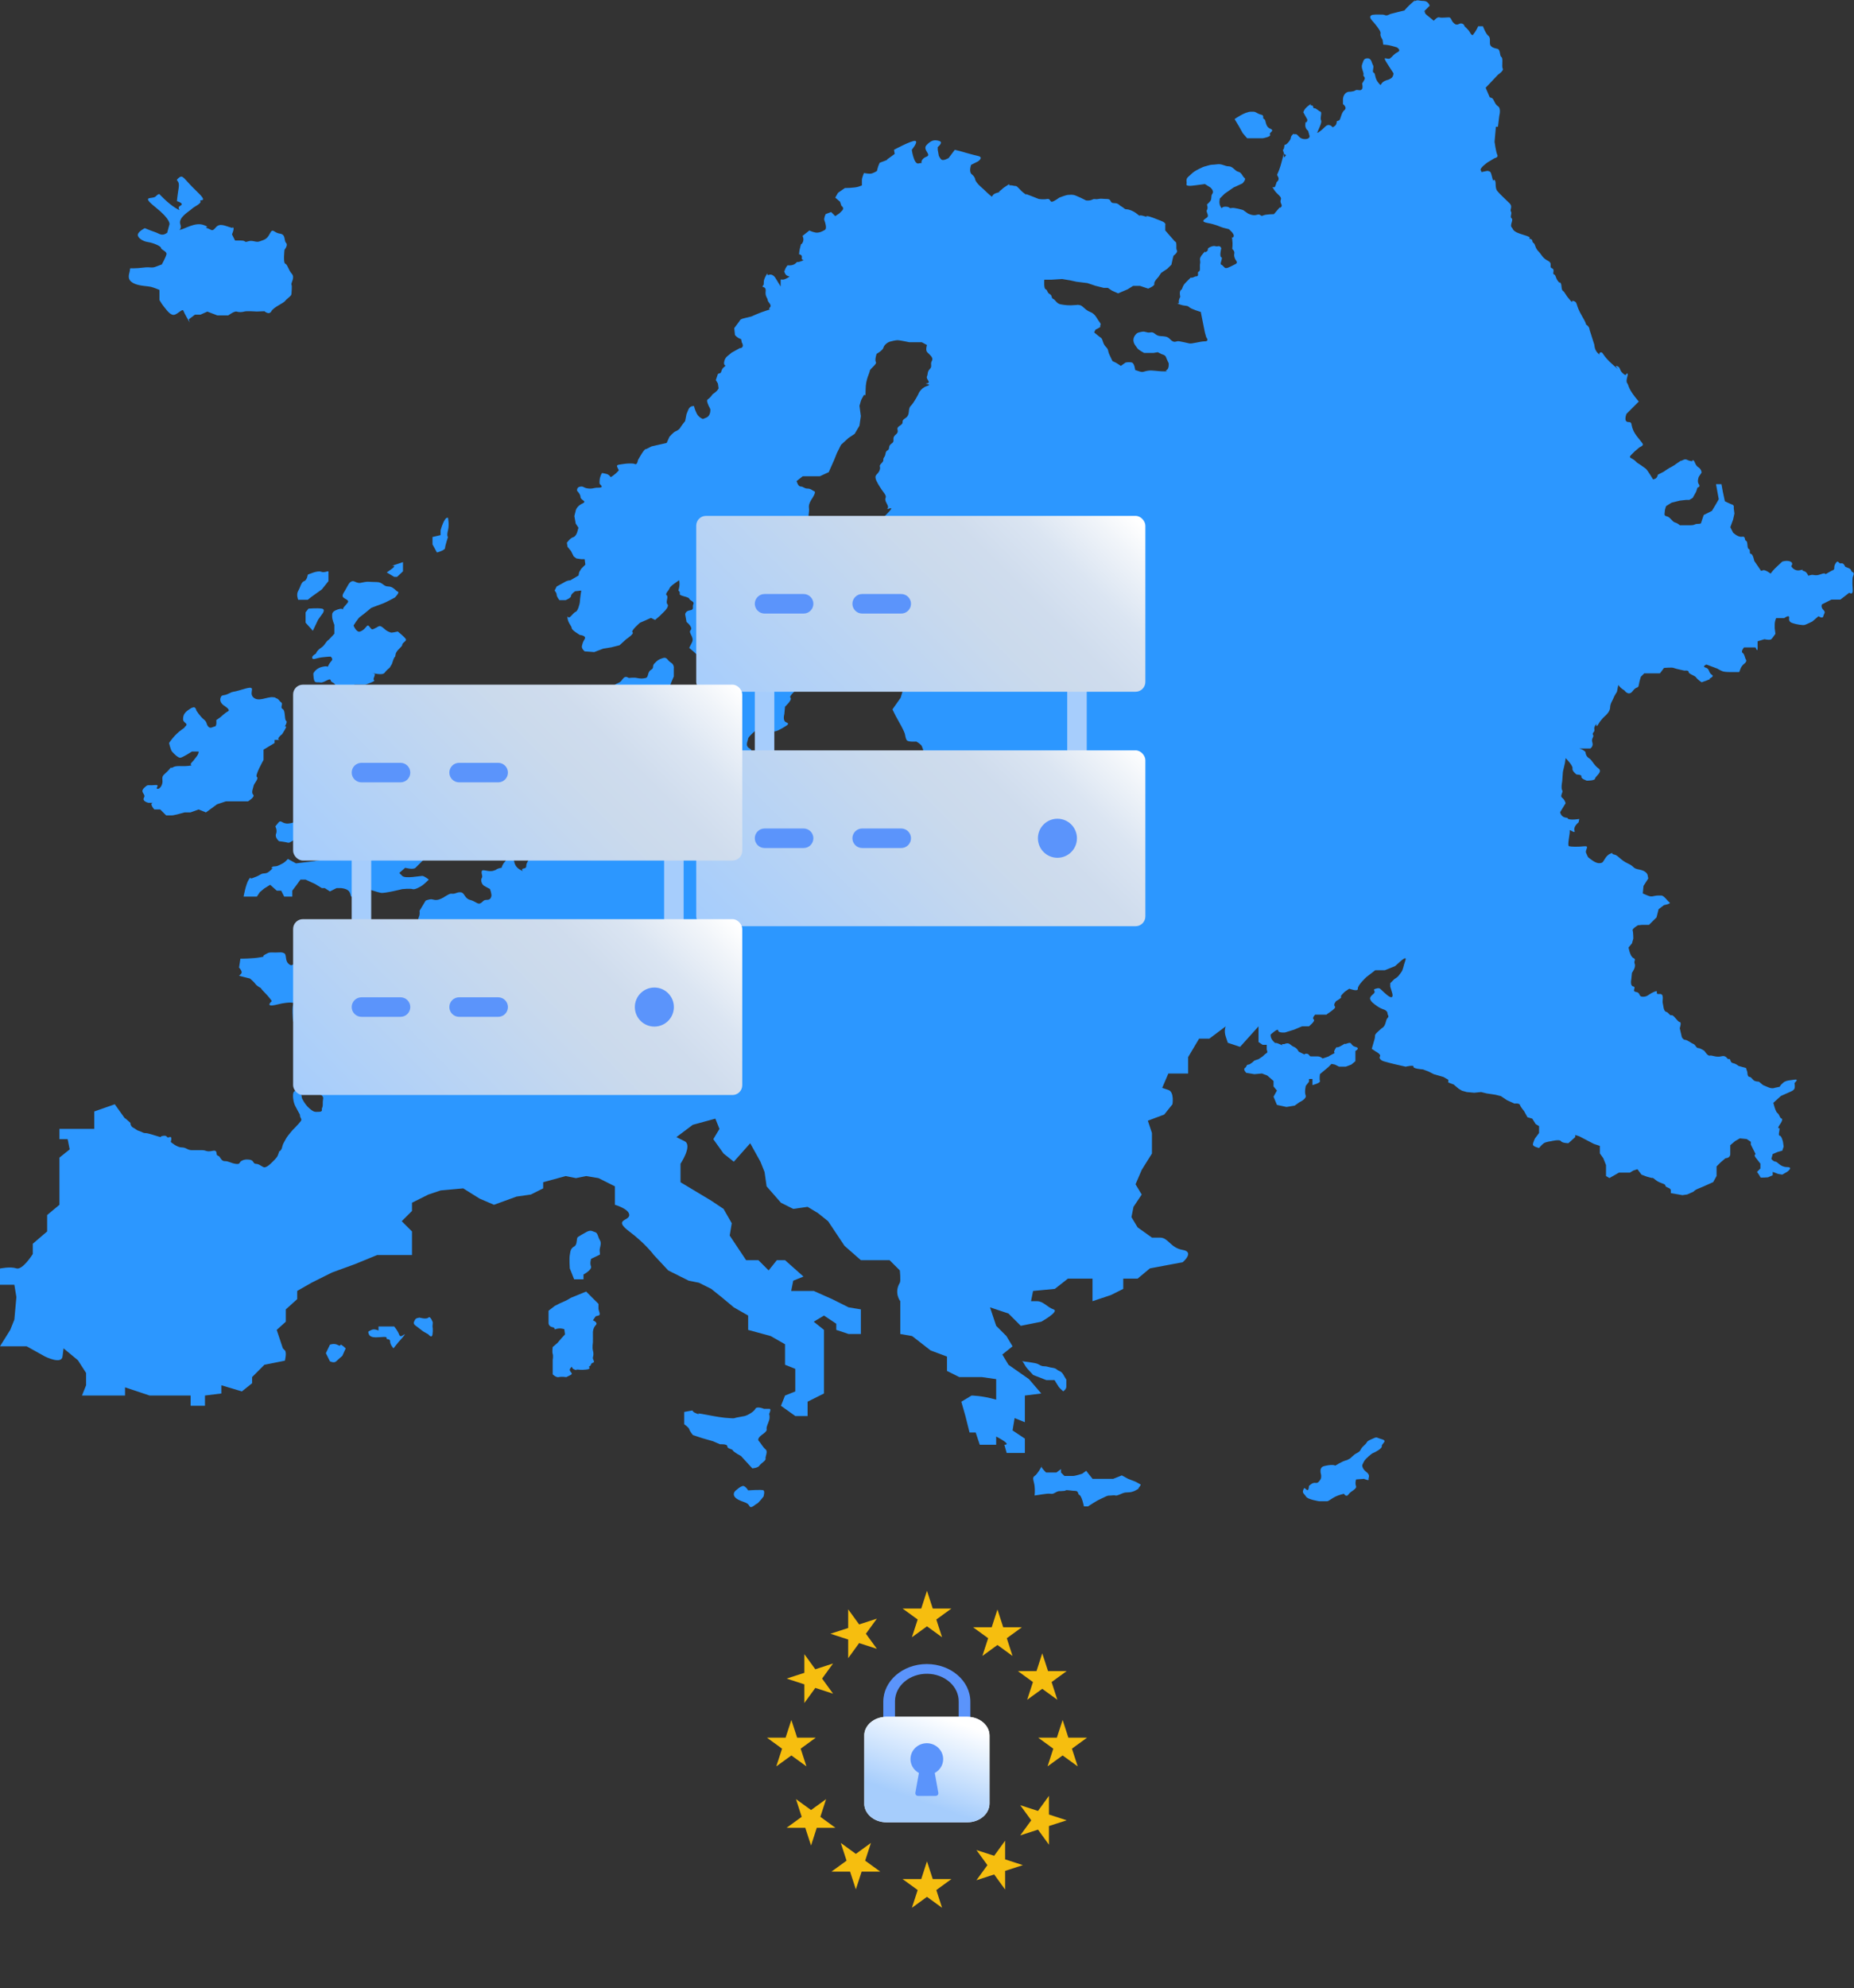 <?xml version="1.0" encoding="UTF-8"?>
<svg id="OBJECTS" xmlns="http://www.w3.org/2000/svg" xmlns:xlink="http://www.w3.org/1999/xlink" viewBox="0 0 452.25 484.64">
  <rect x="0" y="0" width="452.25" height="484.64" fill="#333333" stroke="none"/>
  <defs>
    <style>
      .cls-1 {
        fill: none;
      }

      .cls-2 {
        fill: #a6cdfc;
      }

      .cls-3 {
        fill: #f6be0f;
      }

      .cls-3, .cls-4 {
        fill-rule: evenodd;
      }

      .cls-5 {
        fill: #2c97ff;
      }

      .cls-6 {
        clip-path: url(#clippath-19);
      }

      .cls-7 {
        clip-path: url(#clippath-11);
      }

      .cls-8 {
        clip-path: url(#clippath-16);
      }

      .cls-9 {
        clip-path: url(#clippath-18);
      }

      .cls-10 {
        clip-path: url(#clippath-10);
      }

      .cls-11 {
        clip-path: url(#clippath-15);
      }

      .cls-12 {
        clip-path: url(#clippath-13);
      }

      .cls-13 {
        clip-path: url(#clippath-14);
      }

      .cls-14 {
        clip-path: url(#clippath-12);
      }

      .cls-15 {
        clip-path: url(#clippath-20);
      }

      .cls-16 {
        clip-path: url(#clippath-21);
      }

      .cls-17 {
        clip-path: url(#clippath-22);
      }

      .cls-4 {
        fill: #5b94fb;
      }

      .cls-18 {
        clip-path: url(#clippath-1);
      }

      .cls-19 {
        clip-path: url(#clippath-3);
      }

      .cls-20 {
        clip-path: url(#clippath-4);
      }

      .cls-21 {
        clip-path: url(#clippath-2);
      }

      .cls-22 {
        clip-path: url(#clippath-7);
      }

      .cls-23 {
        clip-path: url(#clippath-6);
      }

      .cls-24 {
        clip-path: url(#clippath-9);
      }

      .cls-25 {
        clip-path: url(#clippath-5);
      }

      .cls-26 {
        fill: url(#Sfumatura_senza_nome_7-10);
      }

      .cls-27 {
        fill: url(#Sfumatura_senza_nome_7);
      }

      .cls-28 {
        fill: url(#Sfumatura_senza_nome_3);
      }

      .cls-29 {
        fill: url(#Sfumatura_senza_nome_4);
      }

      .cls-30 {
        fill: url(#Sfumatura_senza_nome_2);
      }

      .cls-31 {
        clip-path: url(#clippath);
      }

      .cls-32 {
        fill: url(#Sfumatura_senza_nome_2-2);
      }

      .cls-33 {
        fill: url(#Sfumatura_senza_nome_2-3);
      }

      .cls-34 {
        fill: url(#Sfumatura_senza_nome_2-4);
      }

      .cls-35 {
        fill: url(#Sfumatura_senza_nome_7-8);
      }

      .cls-36 {
        fill: url(#Sfumatura_senza_nome_7-7);
      }

      .cls-37 {
        fill: url(#Sfumatura_senza_nome_7-2);
      }

      .cls-38 {
        fill: url(#Sfumatura_senza_nome_7-9);
      }

      .cls-39 {
        fill: url(#Sfumatura_senza_nome_7-4);
      }

      .cls-40 {
        fill: url(#Sfumatura_senza_nome_7-3);
      }

      .cls-41 {
        fill: url(#Sfumatura_senza_nome_7-6);
      }

      .cls-42 {
        fill: url(#Sfumatura_senza_nome_7-5);
      }
    </style>
    <clipPath id="clippath">
      <rect class="cls-1" x="169.83" y="113.19" width="114.6" height="112.6"/>
    </clipPath>
    <clipPath id="clippath-1">
      <rect class="cls-1" x="169.83" y="125.76" width="109.56" height="42.87" rx="2.38" ry="2.38"/>
    </clipPath>
    <linearGradient id="Sfumatura_senza_nome_2" data-name="Sfumatura senza nome 2" x1="-443.87" y1="-97.26" x2="-443.48" y2="-97.26" gradientTransform="translate(120366.1 -26189.53) scale(270.79 -270.79)" gradientUnits="userSpaceOnUse">
      <stop offset="0" stop-color="#a6cdfc"/>
      <stop offset=".59" stop-color="#cbdaec"/>
      <stop offset=".7" stop-color="#cfdced"/>
      <stop offset=".82" stop-color="#dbe5f2"/>
      <stop offset=".93" stop-color="#f0f4f9"/>
      <stop offset="1" stop-color="#fff"/>
    </linearGradient>
    <clipPath id="clippath-2">
      <rect class="cls-1" x="169.83" y="182.92" width="109.56" height="42.87" rx="2.38" ry="2.38"/>
    </clipPath>
    <linearGradient id="Sfumatura_senza_nome_2-2" data-name="Sfumatura senza nome 2" x1="-443.63" y1="-97.03" x2="-443.24" y2="-97.03" gradientTransform="translate(120303.08 -26069.35) scale(270.79 -270.79)" xlink:href="#Sfumatura_senza_nome_2"/>
    <clipPath id="clippath-3">
      <path class="cls-1" d="M186.5,144.81c-1.32,0-2.38,1.07-2.38,2.38s1.07,2.38,2.38,2.38h9.53c1.32,0,2.38-1.07,2.38-2.38s-1.07-2.38-2.38-2.38h-9.53Z"/>
    </clipPath>
    <linearGradient id="Sfumatura_senza_nome_7" data-name="Sfumatura senza nome 7" x1="-428.21" y1="-106.84" x2="-427.82" y2="-106.84" gradientTransform="translate(15844.34 -3759.95) scale(36.57 -36.57)" gradientUnits="userSpaceOnUse">
      <stop offset="0" stop-color="#5b94fb"/>
      <stop offset=".7" stop-color="#5b94fb"/>
      <stop offset="1" stop-color="#5b94fb"/>
    </linearGradient>
    <clipPath id="clippath-4">
      <path class="cls-1" d="M186.5,201.97c-1.32,0-2.38,1.07-2.38,2.38s1.07,2.38,2.38,2.38h9.53c1.32,0,2.38-1.07,2.38-2.38s-1.07-2.38-2.38-2.38h-9.53Z"/>
    </clipPath>
    <linearGradient id="Sfumatura_senza_nome_7-2" data-name="Sfumatura senza nome 7" y1="-104.4" y2="-104.4" gradientTransform="translate(15844.34 -3613.67) scale(36.57 -36.57)" xlink:href="#Sfumatura_senza_nome_7"/>
    <clipPath id="clippath-5">
      <path class="cls-1" d="M210.31,144.81c-1.32,0-2.38,1.07-2.38,2.38s1.07,2.38,2.38,2.38h9.53c1.32,0,2.38-1.07,2.38-2.38s-1.07-2.38-2.38-2.38h-9.53Z"/>
    </clipPath>
    <linearGradient id="Sfumatura_senza_nome_7-3" data-name="Sfumatura senza nome 7" x1="-429.22" x2="-428.83" gradientTransform="translate(15905.29 -3759.95) scale(36.57 -36.57)" xlink:href="#Sfumatura_senza_nome_7"/>
    <clipPath id="clippath-6">
      <path class="cls-1" d="M210.31,201.97c-1.32,0-2.38,1.07-2.38,2.38s1.07,2.38,2.38,2.38h9.53c1.32,0,2.38-1.07,2.38-2.38s-1.07-2.38-2.38-2.38h-9.53Z"/>
    </clipPath>
    <linearGradient id="Sfumatura_senza_nome_7-4" data-name="Sfumatura senza nome 7" x1="-429.22" y1="-104.4" x2="-428.83" y2="-104.4" gradientTransform="translate(15905.29 -3613.67) scale(36.57 -36.57)" xlink:href="#Sfumatura_senza_nome_7"/>
    <clipPath id="clippath-7">
      <path class="cls-1" d="M253.18,204.35c0,2.63,2.13,4.76,4.76,4.76s4.76-2.13,4.76-4.76-2.13-4.76-4.76-4.76-4.76,2.13-4.76,4.76"/>
    </clipPath>
    <linearGradient id="Sfumatura_senza_nome_7-5" data-name="Sfumatura senza nome 7" x1="-424.53" y1="-109.24" x2="-424.14" y2="-109.24" gradientTransform="translate(10603.71 -2458.97) scale(24.38 -24.38)" xlink:href="#Sfumatura_senza_nome_7"/>
    <clipPath id="clippath-9">
      <rect class="cls-1" x="71.5" y="154.34" width="114.6" height="112.6"/>
    </clipPath>
    <clipPath id="clippath-10">
      <rect class="cls-1" x="71.5" y="166.91" width="109.56" height="42.87" rx="2.38" ry="2.38"/>
    </clipPath>
    <linearGradient id="Sfumatura_senza_nome_2-3" data-name="Sfumatura senza nome 2" x1="-444.23" y1="-97.11" x2="-443.84" y2="-97.11" gradientTransform="translate(120366.4 -26107.95) scale(270.79 -270.79)" xlink:href="#Sfumatura_senza_nome_2"/>
    <clipPath id="clippath-11">
      <rect class="cls-1" x="71.5" y="224.07" width="109.56" height="42.87" rx="2.38" ry="2.38"/>
    </clipPath>
    <linearGradient id="Sfumatura_senza_nome_2-4" data-name="Sfumatura senza nome 2" x1="-444" y1="-96.88" x2="-443.61" y2="-96.88" gradientTransform="translate(120303.38 -25987.77) scale(270.79 -270.79)" xlink:href="#Sfumatura_senza_nome_2"/>
    <clipPath id="clippath-12">
      <path class="cls-1" d="M88.17,185.96c-1.32,0-2.38,1.07-2.38,2.38s1.07,2.38,2.38,2.38h9.53c1.32,0,2.38-1.07,2.38-2.38s-1.07-2.38-2.38-2.38h-9.53Z"/>
    </clipPath>
    <linearGradient id="Sfumatura_senza_nome_7-6" data-name="Sfumatura senza nome 7" x1="-430.9" y1="-107.96" x2="-430.51" y2="-107.96" xlink:href="#Sfumatura_senza_nome_7"/>
    <clipPath id="clippath-13">
      <path class="cls-1" d="M88.17,243.12c-1.32,0-2.38,1.07-2.38,2.38s1.07,2.38,2.38,2.38h9.53c1.32,0,2.38-1.07,2.38-2.38s-1.07-2.38-2.38-2.38h-9.53Z"/>
    </clipPath>
    <linearGradient id="Sfumatura_senza_nome_7-7" data-name="Sfumatura senza nome 7" x1="-430.9" y1="-105.52" x2="-430.51" y2="-105.52" gradientTransform="translate(15844.34 -3613.67) scale(36.57 -36.57)" xlink:href="#Sfumatura_senza_nome_7"/>
    <clipPath id="clippath-14">
      <path class="cls-1" d="M111.99,185.96c-1.32,0-2.38,1.07-2.38,2.38s1.07,2.38,2.38,2.38h9.53c1.32,0,2.38-1.07,2.38-2.38s-1.07-2.38-2.38-2.38h-9.53Z"/>
    </clipPath>
    <linearGradient id="Sfumatura_senza_nome_7-8" data-name="Sfumatura senza nome 7" x1="-431.91" y1="-107.96" x2="-431.52" y2="-107.96" gradientTransform="translate(15905.29 -3759.95) scale(36.57 -36.57)" xlink:href="#Sfumatura_senza_nome_7"/>
    <clipPath id="clippath-15">
      <path class="cls-1" d="M111.99,243.12c-1.32,0-2.38,1.07-2.38,2.38s1.07,2.38,2.38,2.38h9.53c1.32,0,2.38-1.07,2.38-2.38s-1.07-2.38-2.38-2.38h-9.53Z"/>
    </clipPath>
    <linearGradient id="Sfumatura_senza_nome_7-9" data-name="Sfumatura senza nome 7" x1="-431.91" y1="-105.52" x2="-431.52" y2="-105.52" gradientTransform="translate(15905.29 -3613.67) scale(36.57 -36.57)" xlink:href="#Sfumatura_senza_nome_7"/>
    <clipPath id="clippath-16">
      <path class="cls-1" d="M154.86,245.5c0,2.63,2.13,4.76,4.76,4.76s4.76-2.13,4.76-4.76-2.13-4.76-4.76-4.76-4.76,2.13-4.76,4.76"/>
    </clipPath>
    <linearGradient id="Sfumatura_senza_nome_7-10" data-name="Sfumatura senza nome 7" x1="-428.57" y1="-110.93" x2="-428.18" y2="-110.93" gradientTransform="translate(10603.71 -2458.97) scale(24.38 -24.38)" xlink:href="#Sfumatura_senza_nome_7"/>
    <clipPath id="clippath-18">
      <rect class="cls-1" x="210.83" y="405.66" width="30.55" height="38.58"/>
    </clipPath>
    <clipPath id="clippath-19">
      <rect class="cls-1" x="210.83" y="405.66" width="30.55" height="38.58"/>
    </clipPath>
    <clipPath id="clippath-20">
      <path class="cls-1" d="M216.25,418.52c-3,0-5.43,2.05-5.43,4.57v16.58c0,2.52,2.43,4.57,5.43,4.57h19.69c3,0,5.43-2.05,5.43-4.57v-16.58c0-2.52-2.43-4.57-5.43-4.57h-19.69Z"/>
    </clipPath>
    <linearGradient id="Sfumatura_senza_nome_4" data-name="Sfumatura senza nome 4" x1="-440.52" y1="-97.39" x2="-440.37" y2="-97.39" gradientTransform="translate(-20399.1 78982.96) rotate(90) scale(178.35 211.79)" gradientUnits="userSpaceOnUse">
      <stop offset="0" stop-color="#f3f8ff"/>
      <stop offset="1" stop-color="#e7f2fb"/>
    </linearGradient>
    <clipPath id="clippath-21">
      <path class="cls-1" d="M216.25,418.52c-3,0-5.43,2.05-5.43,4.57v16.58c0,2.52,2.43,4.57,5.43,4.57h19.69c3,0,5.43-2.05,5.43-4.57v-16.58c0-2.52-2.43-4.57-5.43-4.57h-19.69Z"/>
    </clipPath>
    <linearGradient id="Sfumatura_senza_nome_3" data-name="Sfumatura senza nome 3" x1="-446.75" y1="-89.85" x2="-446.6" y2="-89.85" gradientTransform="translate(42598.27 -51917.04) rotate(-63.35) scale(143.3 160.21) skewX(7.88)" gradientUnits="userSpaceOnUse">
      <stop offset="0" stop-color="#a6cdfc"/>
      <stop offset="1" stop-color="#fff"/>
    </linearGradient>
    <clipPath id="clippath-22">
      <rect class="cls-1" x="210.83" y="405.66" width="30.55" height="38.58"/>
    </clipPath>
  </defs>
  <g>
    <path class="cls-5" d="M30.5,272.7l-2.5-3.5-5,1.75v4.25h-8.5v2.5h2l.5,2.5-2.5,2v11.5l-3,2.5v4l-3.5,3v2.5s-2.5,4-4,3.5-4,.04-4,.04v3.96h3.5l.5,3-.5,5.5-1,2.5-2.5,4h6.5l4.5,2.5s4,2,4.25,0l.25-2,3.5,2.89,2,3.11v3l-1,2.5h10.5v-2l6,2h10v2.5h3.5v-2.5l4-.5v-2l5,1.5,2.5-2v-1.5l3-3,5-1s.5-2,0-2.5l-.5-.5-1.5-4.5,2.22-2v-3l2.78-2.5v-2l3.5-2,5-2.5,5.5-2,5.5-2.25h8.5v-5.75l-2.5-2.5,2.5-2.5v-2l4-2,3-1,5.5-.5,4,2.5,3.5,1.5,5.5-2,3.5-.5,3-1.5v-1.5l5.5-1.5,2.5.5,2.5-.5,3,.5,4,2v4.5s3.5,1,3.5,2.5-4,1,0,4,6,5.75,6,5.75l3.5,3.75,5,2.5,2.5.5,3,1.5,2.5,2,3,2.5,3.5,2v3.5l5.5,1.5,3.5,2v5l2.5,1v5.5l-2.5,1-1,2.5,3.5,2.5h3v-3.5l4-2v-15.5l-2.5-2,2.5-1.5,3,2v1.5l3,1h3v-6l-3-.5-4-2-4.5-2h-5.5l.5-2.5,2.5-1-4.5-4h-2l-2,2.5-2.5-2.5h-3l-2-3-2-3,.5-3-2-3.5-3-2-2.5-1.5-5-3v-4.5s3-4.5,1-5.5l-2-1,4-3,5.5-1.5,1,2.5-1.5,2.5,2.5,3.5,2.5,2,4-4.5,2.5,4.5,1,2.5.5,3.5,3.5,4,3,1.5,3.5-.5,2.5,1.5,2.5,2,2,3,2,3,3.25,2.85.75.65h7l2.5,2.5s.26,2.57,0,3c-1.5,2.5.11,4.5.11,4.5v8l2.89.5,4.5,3.5,4,1.5v3.5l3,1.5h5.5l3.5.5v5c-3.5-1-6-1-6-1l-2.5,1.5,1,3.5,1,4h1.5l1,3h4v-2s4,2,2,2l.56,2h4.44v-3.5l-3-2,.5-3,2.5,1v-6.5l4-.5-3-3.5-5-3.5-1.5-2.5,2.5-2-1.5-2.5-2.5-2.5-1.5-4.5,4.5,1.5,3,3,5-1s4.5-2.5,3-3-2.5-2-4-2h-1.5l.5-2.5,5.31-.5,3.19-2.5h6v5.5l4.5-1.5,3-1.5v-2.5h3.5l3-2.5,8-1.5s3-2.5,0-3c-3-.5-3.5-3-5.5-3h-2l-3.5-2.5-1.5-2.5.5-2.5,2-3-1.5-2.5,1.5-3.5,2.5-4v-5l-.5-1.5-.5-1.5,4-1.5,2-2.5s.5-3-1-3.5l-1.5-.5,1.5-3.5h4.83v-4l2.67-4.5h2.5l4-3s-.5,1,0,2.5l.5,1.5,3,1,4.5-5v3.83l1,.67h1v1.17s.33.67,0,.83c-.33.17-1,.83-1,.83l-1,.67-1,.33s-1,1-1.5,1-.33.5-.83.83.33,1.17.33,1.17l2,.33,1.83-.17,1.31.5,1.52,1.33v1.33l.83,1-.83,1.5.83,2,2.33.5,2-.33,1.17-.83s1.83-.83,1.5-1.67c-.33-.83.04-2.33.04-2.33l.79-1v-.67h.83v1.5s2-.5,1.83-1c-.17-.5,0-1.67,0-1.67l1.99-1.67.83-.83.83.17,1,.5h1.67l1.33-.5,1-.83v-2.5s1.33-.67,0-1c-1.33-.33-.67-1.33-2-.83s.33-.5-1.33.5-1-.17-1.67,1,.67.5-.67,1.17c-1.33.67-.33.33-1.33.67l-1,.33s-.5-.5-1.17-.5h-1.67c-.5,0-.33-.67-1.17-.67s.17.5-.83,0l-1-.5s-.33-.83-1.17-1.17c-.83-.33-1-1-1.83-.83s0,.17-.83.17.67.67-.83,0-.67.17-1.5-.67-.67-1.67-.67-1.67c0,0,1.83-1.67,1.83-1s1.67.5,1.67.5l2.17-.67,2-.83h1.67s1.67-1.33,1.17-1.67.33-1.17.33-1.17h1.5s1.67,0,1.33,0,2.5-1.5,2-2,.33-1.33.33-1.33c0,0,1.5-.83,1.17-1s1-1.33,1-1.33l1-.67s2.18.83,2.09,0c-.09-.83,2.08-2.83,2.08-2.83l2.17-1.67h2.33l2.5-1,1.5-1.33s1.5-1.33,1,0-.5,2.17-1,2.83-.67,1-1.17,1.33l-.5.33-1,1v.83l.5,1.67s.5,1.83-1.33.33-1.5-1.83-2.67-1.5.33.5-.67,1.33-.83,1.17-.5,1.67c.33.5,1.33,1.17,1.83,1.5s1.5.67,1.5.67c0,0,.67.33.67.83s.5.67,0,1.17-.33,1.67-1.17,2.33.67-.67-.83.67-.83,1-1.17,2.17-.67,2.33-.67,2.33l1,.67s1.33.67,1,1.17.33,1,.83,1.17c.5.17,2.5.67,2.5.67l2.94.67s2.06-.5,1.9,0,2.33.67,2.33.67l1.33.5,1.33.67,2.33.67,1.17.67v.67l1.33.5,1.17,1,.83.5,1.17.33,1.83.17,1.67-.17,1.33.33,2.17.33,1.33.33,1.5,1,1.83.83s1.17-.17,1.33.33,1,1.5,1,1.5l.83,1.5,1.17.33.83,1.33.83.5v1.67l-1,1.33s-.5,1-.5,1.5,1.5.83,1.5.83c0,0,.67-.83,1.17-1.17.5-.33,1.83-.5,1.83-.5,0,0,2-.5,2.33,0s1.83.5,1.83.5l1.67-1.5v-.5l1,.33,3.5,1.83,1.5.5v1.83l.83,1.17.67,1.67v2.67l.83.5,2.33-1.33h2.67l.83-.5,1-.33,1,1.33s.83.33,1.33.5,1.33.33,1.33.33c0,0-.17-.33.83.5s2.33.83,2.33,1.33,1.33.5,1.33,1.17v.67l2.83.5,1.17-.17,1.5-.67s.5-.5,1-.67c.5-.17,2.33-1,2.33-1l1.5-.67.83-1.5v-2.33l1-1,1.17-1s1.17,0,1.17-1v-2.17l1.17-1,1.17-.67,1.67.17,1,.67v.67l1.17,2.33s-.5.17,0,.83c.5.67,1.17,1.5,1.17,1.5v1.17l-.83.83s.83,1.17.83,1.33,1.83,0,1.83,0l1.17-.5v-.83l1.33.5,1,.17,1.17-.67s1.67-1.17,0-1.17-2.33-1.33-2.83-1.33-1-.67-1-.67l.33-1.17,1.17-.5,1.17-.33.33-1-.17-1.17s-.33-1.5-.83-1.5.33-2-.17-1.83.33-1,.33-1c0,0,.83-1.17.33-1.33s-.5-1-1-1.33-1-2.5-1-2.5l1.83-1.67,2.24-1s.93-.33,1.09-.83,0-1.33,0-1.33c0,0,1.15-1,.07-.83-1.07.17-1.91.17-2.41.5s.67-.67-.5.33c-1.17,1-.33.83-1.17,1l-.83.17s-.5.33-1.67-.17l-1.17-.5-1-.83s-.5,0-1-.17-.83-1-1.33-1-.5-1.17-.5-1.17l-.33-1-1.83-.5s-.5-.5-1.33-.67-.5-1.17-1-1c-.5.17-.5-1-1.83-.67-1.33.33-2.33-.33-2.83-.17s-1.33-1.17-1.33-1.17c0,0-1-.67-1.5-.67s-.67-.83-1.17-1-1.5-1-2-1-.83-.67-.83-.67l-.5-2.17s.5-1.5,0-1.5-1.5-1.83-2-1.67-.67-.67-1.33-.83c-.67-.17-.67-1.67-.83-2.17s.5-2.33-.83-2.17.17-1.17-1.33-.5-1.5,1.17-2.67,1.17-.5-1-1.67-1.17.17-1.17-.67-1.33c-.83-.17-.5-1.67-.5-1.67l.17-1.67s1-1.33.67-2.17.5-1.02-.33-1.43c-.83-.41-1.17-2.57-1.17-2.57l.83-1,.33-1.17s0-1.5-.17-2,1.83-1.5,1.33-1.33,1-.02,1-.02h1.67l1.83-1.81.5-2,1.33-1s1.83-.33,1.33-.67-1.33-1.67-2-1.67.67,0-.67,0-1.5.5-2.67,0l-1.17-.5.17-1.83,1.17-1.83-.17-.83s-.17-1-2-1.33c-1.83-.33-1-.67-2.83-1.5-1.83-.83-2.33-2-3.33-2.17s.17-.67-1-.17-1.5,2-2,2.17-1,.17-1.67-.17c-.67-.33-1.67-1.17-1.67-1.17,0,0-.17-.27-.5-1.05-.33-.78,1-1.78-.5-1.62s-3.17.13-3.67-.02c-.5-.15.33-3.31.17-3.81-.17-.5,1.5,1,1.17,0-.33-1,1-2,1-2l.17-.83s-2,.33-2.67,0c-.67-.33.5-.17-.67-.33-1.17-.17-1.33-1.33-1.33-1.33l1.33-2.17s-.17-.83-.83-1.33.33-1.33,0-1.83,0-2.17,0-2.17l.17-2.33.5-2.17.17-1.17s1.83,1.83,1.67,2.5,1,1.5,1,1.5c0,0,1.33,0,1.17.5s1.33,1,1.33,1c0,0,2,0,2-.5s2-1.67.83-2.5c-1.17-.83-1.5-2-2.33-2.5s-.83-1.5-.83-1.5c0,0-.5-.5-1-.67l-.5-.17h2.67s.83-.5.5-1.5c-.33-1,.5-1.33.17-1.83s.5-.67.33-1.33c-.17-.67.5-1.33.5-1.33,0,0-.17,1.17.5,0,.67-1.17,1.67-2,1.67-2,0,0,1.17-1,1.17-2s.67-1.83.83-2.33c.17-.5.83-1.5.83-1.5l.33-1.67s.5.67,1,1l.5.33s1,1.5,2,.17,1.33-.5,1.5-1.5.5-2,.5-2l.83-.83h3.83l1-1.33s2-.17,2.33,0,2.67.67,2.67.67c0,0,1-.17,1,.33s1.5.83,1.83,1.33,1.33,1.17,1.33,1.17c0,0,2.5-.83,2-.83s1.33-.5.5-1-.5-1.48-1.5-1.74.17-.76.17-.76l2.67,1s.83.5,1.33.67,1.67.17,1.67.17h2.33s.17-.33.33-.83.67-1,.67-1c0,0,1-.67.67-1.17-.33-.5-.33-1.33-.83-1.67s.33-1.33.33-1.33h2.83s.5,1.5.5,0v-1.5l1.67-.51s1.33.32,1.67,0,1-1.32,1-1.32l-.17-1.33v-1s0-.5.17-1l.17-.5h2s1.33-1,1.17,0c-.17,1,.67,1.17,1.17,1.33s2.17.5,2.67.33,1.83-.83,1.83-.83l1.5-1.28s1,.72,1.17,0,.67-.89,0-1.56-.33-1.33-.33-1.33l2.33-1.17h2.17l2.17-1.67s1,.83.83-1c-.17-1.83.02-2.83.02-2.83,0,0,.52-1,0-1.17-.52-.17-.18-.67-1.02-1l-.83-.33s-.33-1-1-.83-.67-1.04-1.33-.02c-.67,1.02,0,1.35-.67,1.69s.5-.33-.67.33l-1.17.67s.17-.5-1.17,0-1.67,0-2.33.17l-.67.17s-.33-1-1.17-1.17c-.83-.17.67-.5-.83-.17s-2.17-1-2.17-1c0,0,.67-.7-.17-1.1-.83-.4-2,0-2,0l-1,.93c-1.33,1.17-1.83,2-1.83,2,0,0-1.33-1-1.83-.83l-.5.17-1.67-2.44s-.33-1.72-.83-1.72,0-1-.5-1.17-.17-1.83-.67-2,0-1.17-1-1-2.17-1-2.17-1l-.67-1.33.67-1.83.33-1.5-.17-1.33s.17-.67-.33-.83-1.83-.83-1.83-.83l-.5-2.33-.33-1.83h-1.33l.67,3.67-.67,1.17-1,1.67-1.33.67-.67.33-.67,2s0,.17-.83.17-.5.33-1.83.33h-2.5s-.5-.5-1.17-.67-1.17-1.33-2-1.5-.5-.67-.5-1.17.33-1.33.33-1.33l1.33-.83,2-.5,1.5-.17h.83l.83-.5.83-1.5.33-1s.83-.17.33-.83,0-1.83,0-1.83l.67-1s0-.83-.83-1.33-.83-1.83-1.33-1.67.5.33-.5.17-1-.69-2-.18c-1,.51.5-.49-1,.51s-.33.33-1.5,1c-1.17.67.17-.17-1.17.67s-.33.33-1.33.83l-1,.5s-.17.83-.67,1l-.5.17s-1.35-2.31-1.83-2.67c-2.5-1.83-1.67-1-2.5-1.83-.83-.83-1.83-.67-1-1.5l.83-.83,1.17-1s1.33-.5.67-1c-.67-.5,1.33,1.5-1-1.33-2.33-2.83-1-3.83-2.33-3.83s-.5-2-.5-2l1.33-1.33,1.67-1.67c-2.83-3.33-2.33-3.83-2.83-4.5s.5-2.33,0-2.33,0,.83-1,0-.5-1.5-1.5-1.83,1.67,2-1-.33c-2.67-2.33-2.33-3.17-3-3-.67.17.17,1-.67.17s-.83-2-.83-2l-1.17-3.67s0-.67-.67-1.17c-.67-.5.5.67-1.17-2.17-1.67-2.83-1-3.33-2-3.67s.17,1-1-.33c-1.17-1.33-1.17-1.83-1.67-2.17s-.17-1.67-.67-2,.17.5-.5-.33c-.67-.83-.5-1.5-1-1.67s.33-1.17-.5-1.5c-.83-.33.33-1.17-1-1.83-1.33-.67-1.5-1.5-2.33-2.33s-.67-1.67-1.17-2,0-.83-.83-1,1.17-.17-1.67-1c-2.83-.83-2.33-1.33-2.83-1.83s.5-1.83,0-2.17.17-1.17-.17-1.67c-.33-.5.5-1.17-.33-2s-2.33-2.17-3-3-.17-2.33-.67-2.67-.17.83-.5-.33c-.33-1.17-.33-1.83-1-1.83s1.17-.33-.67,0c-1.83.33-.67.37-1.17-.15-.5-.52,1.67-2.02,1.67-2.02l1.67-1s1-.17.67-.83-.67-3.17-.67-3.17l.33-3.67h.5l.33-2.67s.5-1.83-.33-2.33c-.83-.5-1-1.83-1.5-2l-.5-.17-1-2.33,3-3.17s1.5-1,1.17-1.5.17-2.5-.33-2.83-.17-1.83-1-2-1.33-.33-1.67-.83.17-1.83-.5-2.33-1.33-2.33-1.33-2.33h-1.17s-.33.83-.83,1.5l-.5.67s-.33,0-.67-.67-1.33-1.5-1.33-1.5c0,0,0-.5-.67-.67s-1,.67-1.83,0-.67-1.5-1.33-1.5-1.83.17-2.33,0-1.33.83-1.33.83c-1.33-1.17-2.33-1.67-2.17-2.17s-.83.5.17-.5l1-1s-.33-1.17-1.5-1.17-1.33-.33-2,0,.67-.83-.67.33-2,2-2,2c0,0-2.83.67-3.33.83s-.83.5-1.33.33-.5-.17-1.67-.17-1.83,0-2,.5.83,1.33,1.33,2,1.33,1.67,1.17,2.17.5,1.5.5,1.5l.17,1.17s.67,0,1.5.17c.83.17,1.83.5,1.83.5,0,0,1.17.67.17,1.17s-1.17,1-1.83,1.5-2.17-1-.67,1.33l1.5,2.33s0,1-.83,1.33,1.17-.33-.83.33-1,1.83-2,.67-.67-2.33-1.17-2.5.17-1.33-.17-1.83c-.33-.5-.33-1.67-1.33-1.67s-1,.67-1.33,1.5.5,2,.33,2.5.67.5.17,1.33l-.5.83s.33,1.17-.17,1.5-1-.17-1.5.17-1.67.33-1.67.33c-1.33.33-1.33,1.83-1.33,1.83v1.17s1.17.83.33,1.5c-.83.67-.83,2.33-1.33,2.5l-.5.17s0,.83-.5,1.17l-.5.33s-.83-1.17-1.83-.17-1.33,1.17-1.83,1.5,1.17-2.33.83-3,.33-2-.17-2.17-1-.83-1.5-.83,0-.67-.67-.67.5-.83-.67,0-1.33,1.67-1.33,1.67l.83,1.5s.33.33,0,.83-.17-.67-.33.5c-.17,1.17.67,1.67.67,1.67,0,0,.17.67.33,1.17.17.5-.33,1-1.5.83-1.17-.17-1.33-1.33-2-1.17-.67.17,0-.5-.67.17s0,.67-1,1.83-.83,0-1,1.17-.5,0-.17,1.17,1,.33.33,1.17c-.67.83.33-3.17-.67.83s-1.5,3.17-1,4-.33,1.33-.33,1.33c0,0,0,.17-.33,1s-1.17-.5-.33.83,2,1.67,1.67,2.5c-.33.83.67,1.33,0,1.83-.67.5.33-.67-.67.5l-1,1.17s-2,0-2.67.33-.5-.5-1.5-.17-2.17-.33-2.17-.33l-1.17-.83s-2.17-.67-2.83-.5c-.67.17-.33-.33-1.5-.33s-.67.83-1.17,0-.17-2-.17-2l1.17-1.17,2.17-1.5,2.17-1s1-1,.5-1.33-.67-1.33-1.5-1.5-1.33-1.33-2.33-1.33-1.67-.67-2.83-.5c-1.17.17-1.33,0-2.33.33s-.5,0-2.17.83c-1.67.83-1.67,1.17-2.5,1.83-.83.67-.33,1.33-.5,1.83-.17.5.83.5,2,.33,1.17-.17,2.5-.33,2.5-.33l1.33.83s1,.83.5,1.5,0,1.33-.67,2l-.67.67s.33.83,0,1.33c-.33.5.67,1.33,0,1.83-.67.5-1.67,1,.17,1.33s2.83.83,3.33,1l.5.17,1.33.33s1.5,1.17,1.17,1.83c-.33.67-.5-.5-.33.67s0,2.33,0,2.33c0,0,.67.5.5,1.17s.33,1.5.33,1.5c0,0,.67.67,0,1-.67.33-1.83,1-2.33,1s-.67-.67-1.17-.83.5-1.67,0-1.83,0-2.17,0-2.17c0,0-.17-.67-.83-.5s-.67-.33-1.83.17-.17.67-1,1.17.33-.83-.83.5c-1.17,1.33-.5,1.5-.67,2.33s.17,1.83-.33,2,.17,1-.5,1.17c-.67.17.5-.33-.67.17s-.33-.33-1.17.5.17-.17-.83.83-.67,1.5-1.17,1.83-.17,1.67-.17,1.67c0,0-.5.83-.33,1.33s-1.17,0,.17.5,1.83.17,2.33.67,2.83,1.17,2.83,1.17l1,5,.33,1.17s.83,1-.33,1-3.17.67-3.83.5c-.67-.17-1.5-.33-2.33-.5s-1,.33-1.67,0c-.67-.33-.83-1-1.83-1.17s-1.33,0-2-.33-.83-.83-1.67-.67c-.83.17-1.17-.33-2-.17-.83.17-1.17.17-1.67.83s-.5,1.33-.33,1.83c.17.5.5.83.83,1.33.33.5,1.67,1.17,1.67,1.17h2.33l1-.17,1,.5s.83.17,1,.67c.17.5.67,1.5.67,1.5,0,0,.17,1.33-.5,1.67-.67.33,1,.33-.67.33s-2.67-.33-3.83-.17c-1.17.17-1.17.5-2.17.17l-1-.33s-.17-1.67-.83-1.83c-.67-.17-1.5,0-1.5,0l-1.17.83s-1.17-.83-1.67-1-.33-.17-1-1.5-.17-1.33-1-2.17-.67-1.83-1.17-2.17-1.67-1.33-1.67-1.33l.33-.67s1.5-.67,1.17-.83c-.33-.17.5-.17-.17-1s-1-2-2.33-2.5c-1.33-.5-1.83-1.67-2.67-1.67s1-.17-.83,0c-1.83.17-2.67,0-3.67-.17s-1.33-1.17-1.83-1.33-.17-.83-.83-1.17c-.67-.33-.5-1-1-1.17s-.33-2.33-.33-2.33h1.67l2.67-.17,2,.33,1.5.33,2.67.33,2,.67,2,.5h1l1,.67,1.5.67,2.33-1,1.33-.83h1.67l2,.67s1.67-.67,1.5-1.17c-.17-.5,1-1.67,1-1.67l.67-1,1.5-1,1-1,.33-1.5.17-.67s1.17-.83.83-1.33c-.33-.5.17-2-.5-2.17l-2.33-2.67v-1.33s.33-.5-1-1-2.83-1.17-3.5-1.17,1,.5-.67,0c-1.67-.5-.67.33-1.67-.5s-2.17-1.17-2.67-1.17-.5-.33-1.17-.67c-.67-.33-.67-.83-1.83-.83s-.5-1-1.67-1-1.33-.17-2.17,0c-.83.17-.83-.17-1.5.17-.67.33-1.5.17-1.5.17l-1-.5s-.67-.33-1.5-.67c-.83-.33-1.33-.17-1.83-.17s-2.17.67-2.17.67c0,0-1.33,1-1.83,1s-.33-.83-1.17-.67c-.83.17-2,0-2,0,0,0-2.5-1-3-1.17s.67.67-.5-.17c-1.17-.83-1.67-1.83-2.17-1.83s-.67-.17-1.33-.17.33-.67-.67,0l-1,.67s-.5.5-1,.83,1.33-.17-.5.33-.67,1.5-1.83.5c-1.17-1-.67-.67-2-1.83-1.33-1.17-1.5-1.83-1.5-1.83,0,0,0-.67-.83-1.33-.83-.67-.17-2.33-.17-2.33l1.67-.83s1.5-1,0-1.33-4.33-1.17-4.33-1.17l-1.33-.33-1.5,2s-1.33.83-1.83.33-.83-1.5-.83-1.5l.33,1-.33-1.83v-.67s1.5-1.17.33-1.5c-1.17-.33-1.92-.17-3.04,1-1.12,1.17,1.29,2.33,0,2.83s-1.26,1.33-1.26,1.33v.67s.47-.67-.69-.33c-1.17.33-1.67-3.33-1.67-3.33,0,0,1.67-2,.83-2.17-.83-.17-5.17,2.17-5.17,2.17l.17,1s-1.33,1-1.83,1.33.83-.17-.5.33l-1.33.5s-.33.67-.5,1.33l-.17.67s-1,.67-1.67.67-1.5-.17-1.5-.17c0,0-.5,1.17-.5,1.67v1.33s.17,0-.83.33-3.33.33-3.33.33l-1.67,1.17-.67,1.17,1.17,1,.33,1s.83.5.17,1.17l-.67.67-1,.67-1-1-1.33.5s-.5,1-.33,1.5l.17.5s.5,1.5,0,1.83-1.5.83-2.33.67-1.5-.5-1.5-.5l-1.67,1.33s.5.83,0,1.67-.17-.33-.5.83-.33,2-.33,2c0,0,.83,0,.67.83s1.17.33-.17.83-.67-.17-1.33.5-2,.5-2,.5c0,0-.67.83-.67,1.33s-.5-.83,0,.5,2,.5.5,1.33-1.5-.33-1.5.83v1.17l-1.33-2.17s-.67-1-1.5-.67,0-1.17-.83.33-.17,1.83-.67,2.33.83,0,.67,1.33.5,1.67.5,2.17,1.17,1.17.5,1.83,1,.17-.67.67-3.83,1.5-3.83,1.5c-2,.5-2.5.5-2.83,1s.67-.83-.33.5l-1,1.33.17,1.67c.67.83,1.5,1,1.5,1l.17.83s.67,1-.17,1.33.67-.5-.83.33l-1.5.83s-.17.17-1,.83-.83,1.67-.83,1.67c0,1,.83.33,0,1s-.5,1.33-1,1.5l-.5.17-.5,1.5.5.83.17,1.17s-.17.5-.83,1l-.67.5s-.17.33-.67.83-.83.33-.5,1.33.67,1.17.67,1.67-.17,1.5-1,1.83l-.83.33s-1-.33-1.5-1.33-.67-1.83-.67-1.83c-.83,0-1.17.33-1.5,1.17l-.33.83-.33,1.67c-.83,1-1.33,1.83-1.33,1.83,0,0-.5.5-1,.67s-1.5,1.33-1.5,1.33l-.67,1.5-3.67.83-1.33.67s-.17-.17-.67.5-1.33,2.17-1.33,2.17c0,0-.17,1.17-.67,1s-.5-.17-1.33-.17-1.83.17-1.83.17c-1.17.17-1.5.17-1.17.83l.33.67s1-1.17,0,0-2,1.67-2,1.67c0,0-.33-.67-1.17-.83l-.83-.17s-.17-.17-.5.83-.17,1.83-.17,1.83c0,0,.83.67.33.83s-1,0-1.67.17-1.33.17-2,0-.67-.5-1.5-.33-.67,1-.67,1c0,0,.83.83.83,1.5s1.33,1,.83,1.33.83-.33-.5.33-1.5,1.67-1.5,1.67l-.33,1.33.33,1.83.67,1-.33,1.17s-.33,1-1,1.17-1.5,1.33-1.5,1.33l.17,1,.83,1,.67,1.33.67.5,1.17.17h.83l.17,1.33-1,1-.5.83-.17.83-2,1.17c-.83,0-1.5.5-1.5.5l-1.83,1-.5,1s.5.5.5,1,.67,1.33.67,1.33h1.5s1.33-.5,1.33-1,1-1.17,1-1.17l1.5-.17s-.33,2.17-.33,2.67-.5,2.33-1,2.5-1,1-1.5,1.33-.67-.83-.5.33,1,1.83,1,2.33,2,1.67,2,1.67c0,0,1.67.14,1.17.99s-.5,1.01-.67,1.68.67,1.33.67,1.33l2.33.17,2.17-.83,2-.33,2-.5,1.67-1.51s2-1.32,1.5-1.66,1.83-2.33,1.83-2.33l1.17-.5,1.5-.67,1,.5,1.17-1,1.17-1.17s1.17-1.17.67-1.67.33-1.83-.17-2.17.5-1.17.67-1.67,1.17-1.17,1.17-1.17l1.17-.83c.33,1.17-.17,2.5-.17,2.5,0,0,.5.33.33.83s2.17.67,2.33,1.17,1.33.67,1,1.33.33,1.33-.83,1.5-1.17,1-1.17,1l.33,1.83s1.67,1.33,1,2,1,1.67.33,3l-.67,1.33s1.83,1.5,2.17,2,2,.83,1.67,1.33,0,.67-.83,2.33l-.83,1.67s.5,1.33.67,2,1.5,3,1.5,2.83,1.17.33,1.17.83.67,1.83.67,1.83c0,0,.83.67.33,1.17s.5.5-.67,1.17-.83,1.47-1,1.9c-.17.43.5.77.67,1.43s1,1.67,1,1.67c0,0,.67,1.17.5,1.67s.67,1.5.67,1.5l2.67.5,2.33.5s1.5.33,1.67-.17c.17-.5,1.5-1,.33-1.67s-.33-1.83-.33-2.33,2-2.17,2-2.17l1.17-.93h1.5s.67-1.27,1.33,0c.67,1.27-.17,1.43.67,1.27s2.5-1.27,2.5-1.27c0,0,1.17-.57.17-.9s-.5-2-.5-2l.17-1.83s1.83-1.67,1.33-2.17c-.5-.5,1.67-1.83,1-2s.67-1.67.33-2,.5-1.5.5-1.5c0,0,.83-1,.33-1.83s.33-1.83-.17-2.83.5-1.83.17-2.33,1.33-.86.5-1.84-1.33-3.16-1.33-3.16l1.5.17,2-.5s1.67-1.17,1.17-1.33.67-.83.5-1.33.33-.33,1-.17,1.83.17,1.83.17l.83-.83s2.17-1.17,1-1.83-2.33-1.33-2.33-1.33c0,0,2.5-1.17,2.33-1.67s1-.17.67-1.17.17-2.17-.33-2.67,0-1.5-.83-1.67,1.17.83-.83-.17-1.5-1.83-3.17-2.17-1.33-1-2.17-1.33.17-1.33-.5-1.67.5-.67,0-2.17.33-2.67.33-2.67c0,0,.5-.17.17-1.17s.17-2.33,0-3.33.83-2.33.83-2.33c0,0,1-1.5.5-1.67s-.83-.67-1.67-.67-1-.5-1.67-.5-1-1.33-1-1.33l1.5-1.17h4.17l2.17-1,1.33-3,.67-1.67,1-2,1.83-1.67,1.5-1,1.17-2,.33-2.33-.33-2.5s.17-.67.33-1.17.33-.67.67-1.33.5,1,.5-1.5,1-4,1-4.5,1.83-1.67,1.5-2.17.17-2,.17-2c0,0,1.5-.83,1.67-1.5s1-1.33,1.67-1.5,1.33-.33,1.83-.33,2.83.5,2.83.5h3.03l1.26.67s-.38,1.17,0,1.67,1.71,1.33,1.21,2.17c-.5.83.17,1.33-.5,2-.67.67-.42,1.17-.71,1.83s1.12,1.5,0,1.67c-1.12.17,1.62.17,0,.67-1.62.5-2.12,2-2.12,2,0,0-1,2-1.83,2.83s0,2.17-1.33,3,0,1-1.33,1.83.17,1.17-1,2.17,0,1.5-1,2.17-.33,1.33-1,1.67-.33,1-.83,1.67.17.67-.67,1.5,0,.67-.5,1.83-1.67.83-.33,3.17,2.17,2.67,1.83,3.5,1,1.83.5,2.5,2.5-1.33-.33,1.5-2.67,1.5-2.83,2.83-1,2.17-.33,3,.5,1.67,1.5,1.67,3,.33,3,.33c0,0,.83.5,1.5,1.17s3.17.67,4,.33c.83-.33,1.22-1.5,1.86-.67.64.83,1.72.33,1.26,2-.46,1.67,1.54,2.5,2.87,1.5,1.33-1,2.33-1.5,3-2,.67-.5,4.33-1.83,4.33-1.83l2.33-.67,2.17-1.5h1.33s2.17.33,3-1c.83-1.33,5.67-1.67,5.17-1.83s.5.17.5.17c0,0,1-.5,1.5,0s1.17.33,1.33,1.33c.17,1,2.17.67,2.17.67,0,0,2.67.33,3.17.5s2.17-.67,2.67-.67,1.33.67,1.5,1.67c.17,1-.67,3-2.67,3.33s-3.33,0-5.33.5-2.33-.5-3.33,1.17-.83,2.17-1.67,3.33c-.83,1.17-.17,2.5-1.67,2.17s.33-.83-3.33-1c-3.67-.17-3.33-.5-5-.17-1.67.33-.5-.5-3.33.33s-1.17,0-2.83.83c-1.67.83-1.33.83-2.33,1.83s-1,1-.33,3,2,2.67,1.67,3.17c-.33.5,0,1,.83,1.67s2.17.33,2.17.33c0,0,2.83-.33,2,.67-.83,1-1,2.17-1.67,3.33s-.17.83-.5,2.17-.33,1.17-.17,2.17c.17,1,2.33-2,.5,2.33-1.83,4.33-.33,4.67-1.83,4.33s-2.33-1.33-2.83-1.33-1.33-1-1.83-1.33-1-1.83-2-2.67c-1-.83-.42-1.5-1.54-2.17-1.12-.67-2.79-.17-2.79-.17,0,0,.83-.33-.5,1.5-1.33,1.83-1.5,3.33-1.5,3.33l-.5,1.17-1.17,3.83-2,2.83.83,1.67,1.33,2.4s.67,1.27.83,1.77.17,1.17.5,1.67,2.33.33,2.33.33c0,0,1.22.67,1.36,1.17.14.5.69,1.17,0,1.83-.69.67-.19,1-1.03,1.5s-2,0-3.17-.5-1.33-1.17-1.33-1.17c0,0-.33.33-.83,1.67-.5,1.33-.67,2-.67,2,0,0,0,1-.83.83-.83-.17-3-.67-3-.67,0,0-1.33.33-1.67.83-.33.5-.5.33-.17,1.33s1.67,1.17.67,2.33-1.83,1.67-3.33,2-5-3.33-5.5-3.83-.67-1.17-2-1.17-4.33,1.67-5.17,1.83c-.83.17-1.67,1-2.5,1.33s-2.5,1.5-3.17,2,.17,1-1.5,1.83-1.5,1.67-2.5,1.67-4.5,3.83-4.5,3.83l-3.17-.67s.33-1-.67-1-1.5-1.33-2-1.5c-.5-.17-.33-.67-1-.83s-.5-1-1-1.5-1.33-1.83-1.83-1.5-1.67,1.83-3.33,2.17-3.33,1.67-3.83,1.83-1.83,1-2.33.33c-.5-.67-2-1-2.83-1s-.5-1.5-1.5-1.83-1-1.67-1-1.67c0,0-.67-3.17-1.5-3-.83.17-1.17.17-1.5-.67s.5-2-.33-2.17-1-2-1-2c0,0,.17-1.67-.17-2.17-.33-.5.17-1.5.17-1.5,0,0,.17-.33.5-1s2.17-2.17,2.17-2.17c0,0,1.17.17,1-.5s1.33-2.1,1.33-2.1l.83-1.07,1.33-.5s2.83,1.5,2,.67-.83-3.17-.83-3.17l-1.5-.17-1-.67s.5,0-1-.83-1.17-1.5-1.33-1.17c-.17.33-.67-.33-1.83,1.33s-.5,1.17-1.17,1.67-3.17,0-3.17,0c0,0-.33-1.17-1.67-.67s-1.17-.5-1.33.5,1,2.17.33,3,.17,1.83-.33,2.17,0,1.33,0,1.33c0,0,0-1.33.67.83s1.5,3.17,1.5,3.17c0,0,1.5.67,1.17,1.33s.5,1.5,0,2,0,1.33-.17,1.83-.33-.5-.17.5,1,2,.17,2.5-.67,1.83-.67,1.83c-1.5.17-1.67.67-1.5,1.17.17.5.83,1.5,1.33,1.67.5.17,1,1,.5,1.67l-.5.67s-1.33,1.17-1.83,1-.5,0-.83.5-.17,1.17-.17,1.17c0,0-.67,1.33-1.17,1.33s-2.17-1.33-2.17-1.33l-.83-2s-.67-.83-1.83-.33-1.5-.17-2.17.5-1,.83-.83,1.33,1.33,1.33.67,1.67-1.33.83-2.17.5-.83-1-1.33-1.33.33-.33-.5-.33-1.17,0-1.67.17.83,0-.5.17-1.33.33-2,.83.17-.17-.67.5.5-.67-.83.67-.17,1.17-.5,2.83.17,2.5.17,2.5c0,0-.5.83-.83,1.5s.17,1.17-.83,1.33c-1,.17.67,1.17-1,.17s-1.33-3.17-1.33-3.17c0,0,1.33-2.5.83-3.17s-.5-2.17-.5-2.17c0,0-.5-.67-1-.17s-.67,1.83-1.17,2.83,0,1.33-.17,1.83.5,1.5-.17,2.17-.83,1.5-.83,1.5c0,0-.5,0-1.17.33s.67-.17-.67.33-2.83-.5-3,.17.33,1.17,0,1.67,0,1.5.5,1.83,1.5.83,1.5.83c0,0,.5,1.33.33,1.83s-.33.83-1.17.83-.83.5-1.5.83c-.67.33-1.17-.5-2.5-.83s-1.33-1.67-2.17-1.83-1.33.33-2,.33-.5-.17-1.67.5.17,0-1.17.67-2,.17-2.5.17-1.33.33-1.33.33l-1.5,2.5s.17.83-.17,1.5c-.33.67,0,2.33,0,2.33,0,0,0,.83-.5.67s-1,.33-2.33.67-2.33.17-3.17.5.33-.5-.83.33-1.83,1.67-2.5,1.83,0-.33-.67.17.33,1,.33,1l1.67,1.17,1.67-.17s1,.83.17,1.17-.33,1-1.67,1-1.83.5-2.5.17-2.17-.33-2.17-.33c0,0-.67-.17-1.67-.33s0-.67-1.17-1.17-.17.17-1.17-.5-2.67-1.33-3.17-1.83-.17-1.17-.17-1.67.67-1,.5-1.5.5-1.17-1-1.17,0-.83-1.5,0-1.33,1.5-1.67,2.17c-.33.67.33,2.83.33,2.83,0,0-.67,0,0,1.33s1,2.33,1,2.33c0,0,.5,1.17.17,1.67s1.17,1.17,0,1.33c-1.17.17-.33-.33-2-.5-1.67-.17-2-1.17-2.83-.83-.83.33.67,1-.83.33s-2.17-1.5-2.67-1.5-.67.67-1.5-.17c-.83-.83-.33-2.17-1-2.5-.67-.33-.83-.17-2.17-.17s-1.33-.17-2.5.5c-1.17.67.67.33-1.17.67s-4.83.33-4.83.33l-.33,2.17s1,1,.5,1.5l-.5.5,2.67.67s1,.83,1.33,1.33c.33.5,1.33,1,1.33,1,0,0,0,.17,1,1.17,1,1,1.67,2,1.67,2,0,0-2,1.67,1.33.83s4.5-.33,4-.17-.17,4.17-.17,4.17l1,1.5-.5,1.83v1.83s1.17.67,1,1.17.67,1.83,1.17,2.17,1.67.33,1.67.33h1.17s1.83,1.33,1,2-1,1-1.5,1.5c-.5.5-.17-.5-.5.5s-.33,1.5-.33,2,.33,1.33.33,1.33l.67.83,1.17.83s1.17.33,1,1.17,0,1.5-.17,2l-.17.5s.33.67-.67.67-1.17.17-2.33-.83c-1.17-1-1.83-2.5-1.83-2.5,0,0-.17-1.67-.67-1.67s-1-.33-1.33.17c-.33.5-.17,2.33.33,3.33s1.17,2.17,1.17,2.17c0,1,.67,1,.17,1.67s-2,2.17-2,2.17c0,0-1,1.17-1.33,1.67s0,0-.67,1.17c-.67,1.17-.33,1.33-.83,2s-.17-.33-.5.67-.5,1.17-1.5,2.17-1.33,1.17-1.83,1.33c-.5.17-1.33-.83-2.17-.83s-.5-.83-1.5-1-1.67,0-2.17.33-.17.83-1.33.67c-1.17-.17-1.67-.67-2.67-.67s-1-1.17-1.67-1.33.17-1.5-1.33-1.17-1.5-.17-2.5-.17h-2.5c-1.17,0-1.33-.67-2.5-.67s-2.67-1.33-2.67-1.33c0,0,.5-1.5-.33-1.17s-.33-.5-1.5-.33,0,.5-1.17.17c-1.17-.33-2.5-.83-3.17-.83s-.83-.33-1.5-.5-.83-.5-1.5-.83-.67-1.17-.67-1.17l-1.33-1.17Z"/>
    <path class="cls-5" d="M59.42,218.57h3.24l.72-1.08,1.08-.9,1.44-.9,1.62,1.44h1.08l.72,1.44h1.98v-1.44l1.08-1.44.9-1.26h1.26l2.34,1.08,1.62.99h.72l1.26.81,1.62-.81h1.08s1.44.09,1.98.81c.54.72.18,1.62,1.08,1.26.9-.36,1.44,1.24,2.16.08.72-1.16,1.44-1.9,1.44-1.9,0,0,2.16.74,3.06.91s5.22-.91,5.22-.91c0,0,1.98-.2,2.52,0,.54.2,1.8-.52,2.34-.88.54-.36,1.62-1.44,1.62-1.44,0,0-1.08-.9-1.62-.9s-4.14.72-4.86,0l-.72-.72,1.44-1.26s1.98.54,2.52,0c.54-.54,1.8-1.8,1.8-1.8l1.44-.9s1.8-.72,2.16-1.26c.36-.54,1.08-1.26,1.08-1.26v-1.44s0-1.98-.72-2.16-.54,1.26-1.26,0l-.72-1.26s-.18-1.26-1.44-.9c-1.26.36-3.24,1.44-3.24,1.44-1.08-.36-1.44-1.5-1.44-1.5l1.08-1.74s.9-.54.36-1.26c-.54-.72-.18-1.8-.18-1.8l-.54-.9s.18-1.26-.36-1.44c-.54-.18-.54-.9-1.08-1.08-.54-.18-1.26.72-.54-.18l.72-.9s2.16-1.44,1.26-1.8c-.9-.36,0-1.26-1.08-1.98-1.08-.72-.54-1.26-1.44-2.16-.9-.9-1.08-1.62-1.44-2.16-.36-.54,0-1.26-.54-1.44-.54-.18.18-.72,0-1.44s1.44-1.62.18-1.98c-1.26-.36-.9-2.16-1.62-2.52-.72-.36-.18-1.62-.18-1.62,0,0,1.26-.72.72-1.26-.54-.54-1.26-2.43-2.52-2.65-1.26-.23-1.44.95-2.34,0-.9-.95.72-.05-.9-.95-1.62-.9-2.16-2.34-2.16-2.34h2.7s2.7-.9,2.16-1.08c-.54-.18.54-1.44,0-1.62l-.54-.18s2.52.72,3.06,0c.54-.72,1.26-1.26,1.26-1.26l.54-.9.36-1.08c.54-1.26.36-.18.54-1.26.18-1.08,1.62-1.8,1.62-2.34s1.08-.87.9-1.34c-.18-.46-1.98-1.9-1.98-1.9-1.8.36-1.44.36-2.34,0-.9-.36-1.62-1.62-2.34-1.26-.72.36-.9.54-1.44.72s-.9-1.39-1.44-.78c-.54.6-.72.96-1.62,1.32-.9.36-1.62-1.46-1.62-1.46,0,0,1.08-1.78,1.62-2.14.54-.36,2.7-2.16,2.7-2.16,0,0,2.34-.9,2.88-1.08.54-.18,2.88-1.44,2.88-1.44,0,0,1.26-1.26.72-1.44-.54-.18-1.08-1.26-2.34-1.26s-1.26-1.08-2.88-1.08-1.98-.18-2.88,0l-.9.18s-.54.2-1.44-.26-1.44.26-1.98,1.34c-.54,1.08-1.26,1.8-.99,2.34.27.54,1.71.72,1.17,1.44-.54.72-1.08,1.08-1.17,1.62l-.09.54s.54-1.08-1.08-.54c-1.62.54-1.44,1.08-1.44,1.8s.54,1.98.54,1.98v2.16l-1.26,1.36c-1.08.8-.9,1.34-1.98,2.06s-1.26,1.44-1.26,1.44c0,0-1.08.54-.9,1.08.18.54.9,0,2.34-.18,1.44-.18,2.16-.18,2.16-.18,0,0,.72.54.18,1.08-.54.54-.9,1.44-.9,1.44,0,0,0-.36-1.44,0-1.44.36-1.98,1.44-1.98,1.44,0,0-.18-.18,0,1.26.18,1.44.72.9,1.62,1.08s2.34-1.26,2.52-.54c.18.72.9.36,1.26,1.44l.36,1.08s0,1.71-.54,1.85c-.54.13.36-.59-.54.13-.9.72-.72,1.44-1.26,1.8-.54.36.9-.72-.54.36q-1.44,1.08-2.34,2.16c-.9,1.08-1.08,0-.9,1.08.18,1.08-.18,1.83,1.62,1.37,1.8-.47,3.78,0,3.78,0h2.07s1.71.11,1.71,0,1.8-.79,1.62,0c-.18.79-2.16,1.87-2.16,1.87,0,0-.72,0-1.17.36-.45.36-.09-.25,0,1.04.09,1.29,1.17,3.28,1.89,3.82.72.54.9-.54.72.54-.18,1.08,1.8-.9-.18,1.08-1.98,1.98-1.26,1.26-1.98,1.98-.72.72-.72-2.34-.72.72v3.06s.72-.54,1.26.72c.54,1.26,1.62.36.54,1.26-1.08.9.36,1.08-1.08.9l-1.44-.18-2.7-2.16s-.54-.9-1.44-.36-1.62.18-2.52,1.08c-.9.9-1.8,1.62-1.26,1.98.54.36,1.44.9,1.44.9.18,1.26-1.26,2.52-1.26,2.52l-1.08,1.62-1.98.36s.18.36-1.44.54-1.8-1.08-2.52-.18l-.72.9s.54.9.18,1.8c-.36.9.72,1.8.72,1.8,0,0,1.62.18,2.16.36.54.18,1.44-.9,1.98-.72.54.18,1.98.36,1.8.9-.18.54-.72-.72-.18.54s.72,1.62,1.62,1.62,1.62-.54,2.16-.54,3.06-.72,3.06-.72c0,0,1.98,0,1.44.54-.54.54-.36,1.26-1.26,1.98-.9.72-2.34.54-2.34.54l-1.8.36-4.5.54-1.98-1.08c-.9,1.08-1.62,1.26-2.34,1.62-.72.36-1.44,0-1.62.54s1.08-.72-.18.54c-1.26,1.26-1.62.54-2.52,1.08-.9.54-1.08.54-1.98.9s-.18-.72-.9.36c-.72,1.08-1.26,4.14-1.26,4.14Z"/>
    <path class="cls-5" d="M37.64,197.33h1.44l1.44,1.44h1.44c.54,0,3.06-.72,3.06-.72h1.44l1.98-.72,1.8.72,2.7-1.98,2.16-.72h5.4s1.8-1.08,1.26-1.62c-.54-.54.02-1.62.1-2.16s1.34-1.8.8-2.16c-.54-.36,1.62-4.14,1.62-4.14v-2.52l2.7-1.62v-.75s2.88,0,1.44,0,.4-1.41.4-1.41c0,0,1.4-2.12.86-1.87-.54.25.61-1.01.12-1.37-.48-.36-.12-2.52-.84-2.88-.72-.36.18-1.26-.36-1.62-.54-.36-.54-.81-1.26-1.03-.72-.23.72-.05-.72-.23-1.44-.18-3.6,1.26-4.86,0-1.26-1.26,1.26-3.06-2.34-1.98-3.6,1.08-2.16.36-3.6,1.08-1.44.72-1.73.09-2.04,1.13-.3,1.03.78,1.75.78,1.75,0,0,1.8,1.08,1.08,1.44-.72.36-1.86,1.44-1.86,1.44l-1.02.72s.18,1.48-.36,1.55c-.54.07-1.08.65-1.62,0-.54-.65-.18-1.01-1.08-1.73-.9-.72-1.8-2.16-1.8-2.16,0,0-.18-1.08-.9-.72-.72.36.72-.54-.72.36-1.44.9-1.62,1.62-1.62,2.52s1.44.93.54,1.73.9-.47-.9.79c-1.8,1.26-3.06,3.24-3.06,3.24,0,0,.36,1.65.72,2.08.36.44,1.44,1.52,1.98,1.52s2.88-1.52,2.88-1.52h1.62s.18.44-.72,1.52c-.9,1.08,0,.18-.9,1.08-.9.9.72.72-.9.9s-2.88-.18-3.78.36c-.9.54.18-.72-.9.54-1.08,1.26-1.8,1.26-1.62,2.52.18,1.26-.72,2.34-1.26,2.16-.54-.18.9-1.08-.72-.9-1.62.18-1.44-.36-2.52.72-1.08,1.08.54,1.44,0,2.34-.54.9,1.08,1.26,1.08,1.26,0,0,2.52,0,1.26,0s.18,1.62.18,1.62Z"/>
    <path class="cls-5" d="M75.08,146.21l.9-.72,2.52-1.8,1.62-2.02v-2.3c0-.36-.9.36-1.8,0-.9-.36-3.24.72-3.24.72,0,0-.18,1.36-.9,1.58-.72.22-.9,1.48-1.44,2.38-.54.9,0,2.16,0,2.16h2.34Z"/>
    <path class="cls-5" d="M76.31,153.77l1.29-2.7.9-1.26s1.08-1.26,0-1.44c-1.08-.18-3.24,0-3.24,0l-.72.9v2.52l1.77,1.98Z"/>
    <path class="cls-5" d="M76.76,180.38s-.6-1.29-1.14,0c-.54,1.29.54,2.4,0,2.84-.54.44.69.8.69.8l1.83-.8.84-2.08-2.22-.75Z"/>
    <path class="cls-5" d="M74.54,186.71s-.9.54-1.26,1.44c-.36.9,0,1.8,0,1.8h1.26s1.74-.18,1.77-.72c.03-.54,0-1.8,0-1.8l-1.77-.72Z"/>
    <path class="cls-5" d="M95.6,137.93s1.26-.18,0,.72l-1.26.9,1.82,1.08h.7l1.44-1.36v-2.24l-2.7.9Z"/>
    <path class="cls-5" d="M105.5,130.91v1.8l1.08,1.98s1.98-.54,1.98-1.08.72-2.7.72-2.7c0,0-.36-.18,0-1.62.36-1.44,0-3.06,0-3.06-.9-.36-1.81,3.06-1.81,3.06v1.16l-1.97.46Z"/>
    <path class="cls-5" d="M150.68,170.2l1.44-1.13,2.34-1.41h7.56s.72,2.57.9,1.27c.18-1.3,1.44-4,1.44-4v-1.98s.18-.9-.72-1.44c-.9-.54-.9-1.44-1.98-1.08-1.08.36-1.26.54-1.98,1.26-.72.72,0,1.08-.9,1.62-.9.54-.52,1.76-1.25,1.96-.73.2-1.45.16-2.17,0s-1.98,0-1.98,0c0,0-.72-.56-1.26,0-.54.56-.54.92-1.44,1.28-.9.36-1.44,1.11-1.44,1.11l1.44,2.54Z"/>
    <path class="cls-5" d="M165.62,181.91v-2.93s-.15-.9-1.25,0-1.09,2.99-1.45,2.93c-.36-.05,0,1.31,0,1.31-1.26-.1-1.26.8-1.26.8v1.62l1.98,1.08h3.78l1.08.9,1.62-1.8s.54-1.62,0-1.8c-.54-.18.24-2.11.24-2.11v-2.1s-.66-1.19,0-2.09c.66-.9,0-1.44,0-1.44,0,0-.06.36-.78,0-.72-.36-.18-.9-1.26,0-1.08.9-1.62-.36-1.08.9.54,1.26.9,2.63.9,2.63l-.54.58-1.98,1.53Z"/>
    <polygon class="cls-5" points="161.66 188.33 161.66 189.95 162.56 191.03 164.37 191.93 166.16 190.13 165.26 188.33 164.37 188.33 161.66 188.33"/>
    <path class="cls-5" d="M169.94,190.13s.54,1.44,0,1.8c-.54.36.71.9.71.9h1.45l1.62-1.35v-1.53s-.54.54-1.08,0c-.54-.54-2.7.18-2.7.18Z"/>
    <polygon class="cls-5" points="156.81 186.71 157.7 187.61 159.68 187.61 160.58 186.71 159.86 184.01 157.88 184.01 156.81 185.09 156.81 186.71"/>
    <path class="cls-5" d="M223.58,151.79s-2.16-.18-2.52,0c-.36.18,0,1.62,0,1.62,0,0-.5,1.26-.16,1.8.34.54,1.28.64,1.28.64,0,0,.68.82,1.4,0,.72-.82,2.54-1.89,2.54-1.89l1.06-.91s2.34-1.06,2.52-1.34c.18-.28,0-1.54,0-1.54,0,0-.18-.9-.72-1.08-.54-.18-1.98,0-1.98,0,0,0-.49.72-.87,1.08-.38.36-.84,1.08-.84,1.08l-1.7.54Z"/>
    <path class="cls-5" d="M222.5,147.65h2.36l1.26-1.44-.84-1.26s-.42-.72-.97-.72-1.45-.36-1.81,0c-.36.36,0,1.63,0,1.63v1.79Z"/>
    <path class="cls-5" d="M301.16,29.03l1.08,1.8.9,1.62,1.08,1.26h3.78s2.16-.36,1.8-.9c-.36-.54,1.34-.9.04-1.44-1.3-.54-.94-2.16-1.48-2.34-.54-.18.18-.9-.72-1.08-.9-.18-1.26-.72-1.89-.72s.81,0-.63,0-3.96,1.8-3.96,1.8Z"/>
    <path class="cls-5" d="M254.19,357.29s-.28.14,0,.56c.28.42.98,1.12.98,1.12h2.52l1.12-.84v.84l.84.84h2.1c.56,0,2.24-.56,2.24-.56l.98-.7s.84,1.12.98,1.26.56.7.56.7h5.04l2.1-.84,1.54.84,1.82.7,1.26.7s-.14.42-.56.84c-.42.42.98-.42-.42.42-1.4.84-2.24.56-2.94.7-.7.14-1.82.84-2.24.7-.42-.14-.98.04-1.54.02-.56-.02-1.12.4-2.1.82-.98.42-3.08,1.82-3.08,1.82h-.98l-.28-1.12s-.42-1.54-.84-1.68c-.42-.14-.14-.98-.98-.98s-1.96-.28-2.38-.14c-.42.14.7,0-.42.14-1.12.14-1.12-.14-2.1.42-.98.56-.84.14-2.1.28-1.26.14-.98.14-1.96.28l-.98.14s.14-1.12,0-2.31c-.14-1.19-.7-2.03,0-2.45.7-.42,1.82-2.52,1.82-2.52Z"/>
    <path class="cls-5" d="M325.73,357.29c-.42-.28-1.68-.14-2.24,0-.56.14-.98.14-1.26.7-.28.56,0,1.4,0,1.4,0,0,.17.84-.12,1.26s-.58.98-1.28.84c-.7-.14-1.54.77-1.54.77,0,0,0,1.33-.56.91-.56-.42-.56-.68-.84.08-.28.76.28.9.7,1.6.42.7,3.18,1.12,3.18,1.12h2c.28,0,1.12-.7,1.96-1.12.84-.42,2.1-.7,2.1-.7,0,0,.56.98,1.12.14.56-.84,2.1-1.26,1.82-2.03s.03-1.61.03-1.61l1.93-.14s1.26.56,1.12.14c-.14-.42.56-.98-.56-1.82-1.12-.84-.98-1.7-.98-1.7,0,0,.28-.68.56-1.1.28-.42,1.68-1.7,2.1-1.83.42-.13,2.24-1.11,2.1-1.67-.14-.56,1.55-1.26,0-1.68-1.55-.42-.99-.7-2.53,0-1.54.7-.7.56-1.82,1.54-1.12.98-.56,1.24-1.68,1.81s-1.4,1.27-2.1,1.55c-.7.28.28,0-.7.28-.98.28-2.52,1.26-2.52,1.26Z"/>
    <path class="cls-5" d="M249.25,331.82s.25,0,.62.75,1.12,1.5,1.12,1.5l1.03,1.12,3.22,1.25h2s.75,1.25,1,1.62,1.12,1.12,1.12,1.12c0,0,.75-.5.75-1.12v-1.75s-.12-.12-.5-.81-.62-1.06-1.25-1.31-.62-.62-1.62-.75-1.25-.38-2.06-.38-1.06-.38-1.69-.62-3.75-.62-3.75-.62Z"/>
    <path class="cls-5" d="M183.5,357.95s1.37-.07,1.75-.66c.37-.59,1.62-1.21,1.5-1.71s.64-1.75,0-2.25c-.63-.5-1.25-1.62-1.5-1.88-.26-.25-.49-.5,0-1.12.49-.62,1.89-1.25,1.76-1.88s.36-1.38.61-2.25,0-1.5,0-1.5c0,0,.6-1.25.11-1.25h-1.36s-1.75-.75-2.12,0-2,1.62-2.62,1.75-1.37.25-2,.38-.25.25-1.75.12-.62,0-2.37-.25-4.62-.88-5.12-.88,1.12.62-.5,0-.25-.88-1.62-.62l-1.37.25v3s1.12.75,1.25,1.25.87,1.38.87,1.38l2.12.71,2.75.79,1.75.75s1.8-.12,1.78.5c-.03.62,1.22.62,1.35,1s2,1.38,2,1.38l2.75,3Z"/>
    <path class="cls-5" d="M182.5,363.32s-.75-1.25-1.37-1.06c-.62.19-1,.56-1.62,1.06s-.75,1.25,0,1.88,1.87.88,2.37,1.12.62.31,1,.91c.37.59,1.37-.53,1.75-.66s1.62-1.75,1.62-1.75c0,0,.37-1.25,0-1.5s-3.75,0-3.75,0Z"/>
    <path class="cls-5" d="M143,314.87l1.33,1.33.83.83.83.83v1.17c0,.5.67,1.5,0,1.67l-.67.17-.69,1s1.35.5.69,1.17-.69,1.67-.69,1.67c.02,1,0,2.5,0,2.5,0,0-.19,1.33,0,2,.19.67.15,1.17,0,1.67-.15.5.65,1.17,0,1.33-.65.17-.31.67-.81.83s.67.67-.83.83-1.5,0-2.17,0,.33.33-.67,0-.33-1.17-1-.33,1,1.17,0,1.67l-1,.5s-1.17-.17-1.83,0c-.67.17-1.5-.67-1.5-.67v-3.5s.17-1,0-1.5,0-1.67,0-1.67l1.17-1,1-1.17.83-.91-.17-1.26c-1-.33-1.67-.17-2.17,0s.18-.33-.74-.5c-.93-.17-.93-1-.93-1v-3l1.5-1.17,1.33-.67,1.5-.67,1.17-.67,3.67-1.5Z"/>
    <path class="cls-5" d="M142.33,311.87v-1.17s2.17-1.17,1.83-2c-.33-.83.04-1.83.04-1.83l2.09-1s.13,0,0-.83c-.13-.83.58-1.83.06-2.67s-.52-1.83-1.19-2c-.67-.17-1-.67-2.17,0s-1.5.83-2,1.17-.04,1.83-.94,2.33c-.9.5-.9,1.16-1.06,2.08-.17.92,0,3.25,0,3.25l1.06,2.67h2.27Z"/>
    <path class="cls-5" d="M97.33,327.03s1.83-1.98,1.33-1.74c-.5.24-1,.89-1.33-.02s-1.17-1.91-1.17-1.91h-3.83v1s-1-.5-1.67-.17l-.67.33s-.33.02,0,.76q.33.74,1.67.74c1.33,0,2.77-.33,2.64.17s.86,0,.86.83.83,1.67.83,1.67l1.33-1.67Z"/>
    <path class="cls-5" d="M102.33,321.2c-1,.17-1,.33-1.33,1-.33.67.67,1.17.67,1.17l1.5,1.17,1.33.76s.83,1.09,1,0c.17-1.09,0-1.93,0-1.93l.07-1s-.57-1.67-1.07-1.17-2.17,0-2.17,0Z"/>
    <path class="cls-5" d="M80.5,331.87s1,.5,1.5,0,1.5-1.33,1.5-1.33l.83-1.83s-.5-.5-1-.83,0,.5-.92,0-1.92-.08-1.92-.08l-1,2.07,1,2.01Z"/>
    <path class="cls-5" d="M46.05,77.84l1.51-1.13h1.32l1.7-.75,2.45.94h2.64s1.51-1.13,2.07-.94c.56.19,1.32.15,1.88-.02.56-.17,3.01,0,3.01,0l1.88-.07s1.13,1.03,1.69,0c.57-1.03,3.01-1.98,3.39-2.54.38-.56,1.51-1.13,1.51-1.69s.19-1.88,0-2.26c-.19-.38.92-1.7.08-2.64-.84-.94-1.03-2.26-1.59-2.45s-.19-3.39-.19-3.39c0,0,.94-1.13.38-1.69-.56-.56,0-2.07-1.51-2.26-1.51-.19-1.69-1.51-2.45,0-.75,1.51-1.51,1.51-2.45,1.88-.94.38-1.7-.38-2.83,0-1.13.38-.35-.19-1.78-.19h-1.42l-.75-1.51s.75-1.69.19-1.69.75.38-.56,0c-1.32-.38-2.64-1.13-3.58,0-.94,1.13-.94.57-2.07.19-1.13-.38,1.13-.06-.94-.79-2.07-.72-4.52.97-5.65,1.16s.56.33,0-1.34c-.56-1.67,2.26-3.18,2.82-3.75.57-.56,2.45-1.32,2.07-1.88-.38-.56,2.26.57-.94-2.45s-3.24-4.14-4.35-3.2c-1.11.94.36.19,0,2.45-.36,2.26-.42,3.2-.42,3.2,0,0,1.95.56.82,1.13-1.13.56.75,1.69-1.13.56-1.88-1.13-3.96-3.39-3.96-3.39,0,0-.19-.19-.94.57-.75.75-3.77-.38,0,2.64,3.77,3.01,3.39,4.14,3.39,4.14l-.56,2.07c-1.32.94-1.88.19-3.01-.19-1.13-.38-2.45-.94-2.45-.94,0,0-1.51.75-1.69,1.51s1.13,1.69,2.45,1.88c1.32.19,3.2,1,3.2,1.44s1.51.82,1.32,1.57c-.19.75-1.13,2.45-1.13,2.45,0,0-.57.19-1.51.56-.94.38-1.32,0-2.83.19q-1.51.19-2.64.19c-1.13,0-.57-.19-.94,1.13-.38,1.32,0,2.07,1.32,2.64,1.32.56,3.2.56,3.96.75s2.07.75,2.07.75v2.45s.38.75,1.13,1.69c.75.94,1.7,2.26,2.64,1.88.94-.38,1.88-1.51,2.07-.94s1.51,2.83,1.51,2.83"/>
  </g>
  <g id="Disegno_47" data-name="Disegno 47">
    <g class="cls-31">
      <rect class="cls-2" x="184.12" y="163.87" width="4.76" height="21.43"/>
      <rect class="cls-2" x="260.33" y="163.87" width="4.76" height="21.43"/>
      <g class="cls-18">
        <rect class="cls-30" x="170.71" y="93.3" width="107.78" height="107.78" transform="translate(-38.3 201.93) rotate(-45)"/>
      </g>
      <g class="cls-21">
        <rect class="cls-32" x="170.71" y="150.46" width="107.78" height="107.78" transform="translate(-78.71 218.67) rotate(-45)"/>
      </g>
      <g class="cls-19">
        <rect class="cls-27" x="184.12" y="144.81" width="14.29" height="4.76"/>
      </g>
      <g class="cls-20">
        <rect class="cls-37" x="184.12" y="201.97" width="14.29" height="4.76"/>
      </g>
      <g class="cls-25">
        <rect class="cls-40" x="207.93" y="144.81" width="14.29" height="4.76"/>
      </g>
      <g class="cls-23">
        <rect class="cls-39" x="207.93" y="201.97" width="14.29" height="4.76"/>
      </g>
      <g class="cls-22">
        <rect class="cls-42" x="253.18" y="199.59" width="9.53" height="9.53"/>
      </g>
    </g>
  </g>
  <g id="Disegno_47-2" data-name="Disegno 47">
    <g class="cls-24">
      <rect class="cls-2" x="85.79" y="205.02" width="4.76" height="21.43"/>
      <rect class="cls-2" x="162" y="205.02" width="4.76" height="21.43"/>
      <g class="cls-10">
        <rect class="cls-33" x="72.39" y="134.45" width="107.78" height="107.78" transform="translate(-96.19 144.46) rotate(-45)"/>
      </g>
      <g class="cls-7">
        <rect class="cls-34" x="72.39" y="191.61" width="107.78" height="107.78" transform="translate(-136.61 161.2) rotate(-45)"/>
      </g>
      <g class="cls-14">
        <rect class="cls-41" x="85.79" y="185.96" width="14.29" height="4.76"/>
      </g>
      <g class="cls-12">
        <rect class="cls-36" x="85.79" y="243.12" width="14.29" height="4.76"/>
      </g>
      <g class="cls-13">
        <rect class="cls-35" x="109.61" y="185.96" width="14.29" height="4.76"/>
      </g>
      <g class="cls-11">
        <rect class="cls-38" x="109.61" y="243.12" width="14.29" height="4.76"/>
      </g>
      <g class="cls-8">
        <rect class="cls-26" x="154.86" y="240.74" width="9.53" height="9.53"/>
      </g>
    </g>
  </g>
  <g>
    <g>
      <polygon class="cls-3" points="226.12 387.8 227.53 392.13 232.08 392.13 228.4 394.8 229.8 399.13 226.12 396.46 222.44 399.13 223.85 394.8 220.17 392.13 224.72 392.13 226.12 387.8"/>
      <polygon class="cls-3" points="243.31 392.36 244.72 396.69 249.27 396.69 245.59 399.36 246.99 403.69 243.31 401.01 239.63 403.69 241.04 399.36 237.36 396.69 241.91 396.69 243.31 392.36"/>
      <polygon class="cls-3" points="254.24 403.05 255.65 407.37 260.2 407.37 256.52 410.05 257.92 414.37 254.24 411.7 250.56 414.37 251.97 410.05 248.29 407.37 252.84 407.37 254.24 403.05"/>
      <polygon class="cls-3" points="259.21 419.29 260.61 423.61 265.16 423.61 261.48 426.29 262.89 430.61 259.21 427.94 255.53 430.61 256.93 426.29 253.25 423.61 257.8 423.61 259.21 419.29"/>
      <polygon class="cls-3" points="193.04 419.29 194.45 423.61 198.99 423.61 195.31 426.29 196.72 430.61 193.04 427.94 189.36 430.61 190.77 426.29 187.09 423.61 191.63 423.61 193.04 419.29"/>
      <polygon class="cls-3" points="226.12 453.75 227.53 458.08 232.08 458.08 228.4 460.75 229.8 465.08 226.12 462.41 222.44 465.08 223.85 460.75 220.17 458.08 224.72 458.08 226.12 453.75"/>
      <polygon class="cls-3" points="191.88 409.2 196.21 407.8 196.21 403.25 198.88 406.93 203.21 405.52 200.54 409.2 203.21 412.88 198.88 411.48 196.21 415.16 196.21 410.61 191.88 409.2"/>
      <polygon class="cls-3" points="202.57 398.27 206.9 396.87 206.9 392.32 209.57 396 213.9 394.59 211.22 398.27 213.9 401.95 209.57 400.55 206.9 404.23 206.9 399.68 202.57 398.27"/>
      <polygon class="cls-3" points="208.77 460.59 207.36 456.26 202.82 456.26 206.5 453.59 205.09 449.26 208.77 451.94 212.45 449.26 211.04 453.59 214.72 456.26 210.18 456.26 208.77 460.59"/>
      <polygon class="cls-3" points="197.84 449.9 196.43 445.58 191.88 445.58 195.56 442.9 194.16 438.58 197.84 441.25 201.52 438.58 200.11 442.9 203.79 445.58 199.24 445.58 197.84 449.9"/>
      <polygon class="cls-3" points="260.2 443.75 255.87 445.15 255.87 449.7 253.2 446.02 248.87 447.43 251.55 443.75 248.87 440.07 253.2 441.47 255.87 437.79 255.87 442.34 260.2 443.75"/>
      <polygon class="cls-3" points="249.51 454.68 245.18 456.08 245.18 460.63 242.51 456.95 238.18 458.36 240.86 454.68 238.18 451 242.51 452.4 245.18 448.72 245.18 453.27 249.51 454.68"/>
    </g>
    <g id="Disegno_51" data-name="Disegno 51">
      <g class="cls-9">
        <g class="cls-6">
          <path class="cls-4" d="M235.29,421.09c-.79,0-1.43-.55-1.43-1.23h0v-5.01c.07-3.71-3.36-6.76-7.65-6.82-4.29-.06-7.82,2.9-7.89,6.61,0,.07,0,.14,0,.21v5c0,.68-.64,1.23-1.43,1.23s-1.43-.55-1.43-1.23v-5c0-5.07,4.75-9.19,10.61-9.19,5.87,0,10.63,4.1,10.63,9.17v5.02c0,.68-.63,1.24-1.42,1.24h-.01Z"/>
        </g>
        <g class="cls-15">
          <rect class="cls-29" x="210.83" y="418.52" width="30.54" height="25.72"/>
        </g>
        <g class="cls-16">
          <polygon class="cls-28" points="236.74 453.46 252.32 422.42 215.45 409.3 199.87 440.34 236.74 453.46"/>
        </g>
        <g class="cls-17">
          <path class="cls-4" d="M228.26,437.81h-4.33c-.36,0-.65-.28-.65-.63,0-.04,0-.07,0-.11l.87-4.86c-1.92-1.04-2.62-3.4-1.55-5.26,1.07-1.87,3.49-2.54,5.42-1.5,1.92,1.04,2.62,3.4,1.55,5.26-.36.63-.9,1.15-1.55,1.5l.87,4.86c.06.34-.17.67-.53.73-.04,0-.07,0-.11,0"/>
        </g>
      </g>
    </g>
  </g>
</svg>